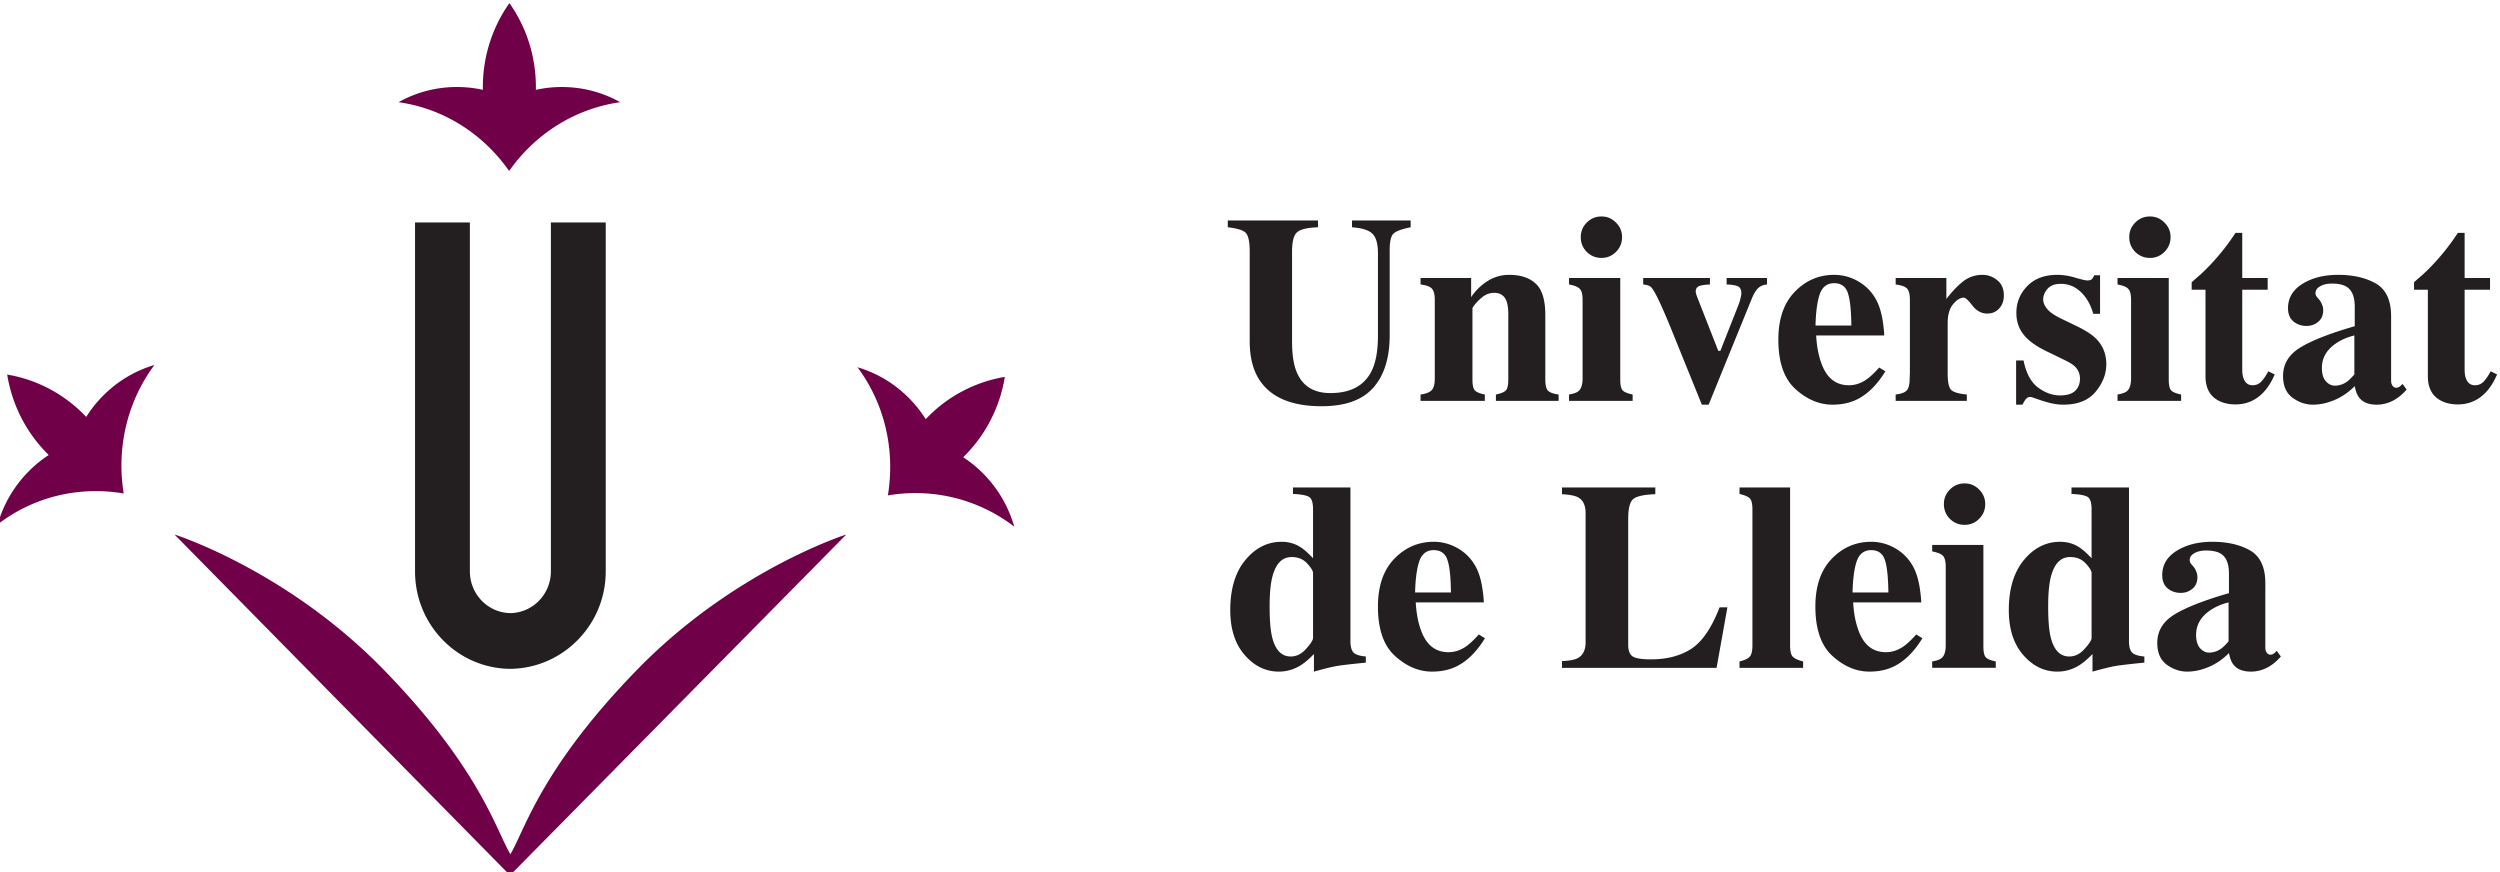 <svg width="631.613" height="220.418" xmlns="http://www.w3.org/2000/svg"><path d="M1990.45 2214.903c.872.971 1.308 1.654 1.31 2.05v12.303c0 .411-.371 1.02-1.112 1.828-.741.807-1.722 1.21-2.94 1.21-1.796 0-3.014-1.243-3.656-3.73-.346-1.334-.52-3.22-.52-5.657 0-2.603.165-4.563.495-5.88.609-2.388 1.778-3.582 3.508-3.582 1.087 0 2.058.486 2.915 1.458zm-11.537 16.799c1.91 2.322 4.2 3.483 6.868 3.483 1.334 0 2.52-.33 3.557-.988.643-.396 1.45-1.104 2.421-2.125v9.264c0 1.268-.247 2.05-.74 2.347-.495.313-1.516.502-3.064.568v1.236h10.894v-29.102c0-1.055.198-1.787.593-2.199.396-.395 1.17-.642 2.323-.74v-1.162c-2.834-.28-4.662-.494-5.485-.642-.824-.132-2.273-.486-4.348-1.062v3.335c-.955-.989-1.828-1.722-2.618-2.199a7.698 7.698 0 0 0-4.052-1.136c-2.47 0-4.62 1.045-6.448 3.137-1.828 2.091-2.742 4.932-2.742 8.523 0 4.002.947 7.156 2.841 9.462zM2007.15 2231.949c2.075 2.157 4.57 3.235 7.485 3.236 1.663 0 3.228-.437 4.694-1.31 1.465-.873 2.593-2.083 3.385-3.63.593-1.17 1.004-2.686 1.235-4.546.115-.874.172-1.54.173-2.002h-12.896c.115-2.025.444-3.78.988-5.262.989-2.783 2.726-4.175 5.213-4.175 1.186 0 2.305.371 3.36 1.112.642.445 1.44 1.194 2.396 2.248l1.161-.716c-1.565-2.57-3.377-4.357-5.435-5.36-1.334-.643-2.865-.964-4.595-.964-2.487 0-4.817.98-6.991 2.94-2.174 1.959-3.261 5.088-3.261 9.387 0 3.886 1.029 6.9 3.088 9.042zm10.746-6.374c-.033 2.98-.264 5.064-.691 6.25-.429 1.186-1.285 1.779-2.57 1.779-1.318 0-2.223-.684-2.717-2.05-.478-1.368-.75-3.36-.815-5.979zM2038.944 2212.58c1.384.05 2.372.23 2.965.544 1.004.527 1.506 1.531 1.507 3.014v24.482c0 1.482-.478 2.478-1.433 2.99-.56.312-1.573.51-3.039.592v1.285h17.688v-1.285c-2.059-.066-3.434-.354-4.125-.865-.676-.51-1.013-1.77-1.013-3.78v-23.888c0-1.12.288-1.862.865-2.224.593-.363 1.737-.543 3.434-.543 3.046 0 5.599.667 7.658 2 2.075 1.351 3.861 3.97 5.36 7.857h1.483l-2.05-11.463h-29.3zM2072.591 2212.506c.89.214 1.515.494 1.878.84.378.363.567 1.104.568 2.224v25.766c0 1.07-.173 1.77-.519 2.1-.346.329-.988.6-1.927.815v1.236h9.586v-29.917c0-1.12.18-1.853.543-2.199.362-.346 1.004-.634 1.927-.865v-1.21h-12.056zM2090.057 2231.949c2.075 2.157 4.57 3.235 7.486 3.236 1.662 0 3.227-.437 4.693-1.31 1.466-.873 2.593-2.083 3.385-3.63.593-1.17 1.004-2.686 1.235-4.546.115-.874.172-1.54.173-2.002h-12.896c.115-2.025.444-3.78.989-5.262.988-2.783 2.725-4.175 5.212-4.175 1.186 0 2.305.371 3.36 1.112.642.445 1.44 1.194 2.396 2.248l1.161-.716c-1.565-2.57-3.377-4.357-5.435-5.36-1.334-.643-2.865-.964-4.595-.964-2.487 0-4.817.98-6.99 2.94-2.175 1.959-3.262 5.088-3.262 9.387 0 3.886 1.03 6.9 3.088 9.042zm10.746-6.374c-.033 2.98-.264 5.064-.691 6.25-.429 1.186-1.285 1.779-2.57 1.779-1.317 0-2.223-.684-2.717-2.05-.478-1.368-.75-3.36-.815-5.979zM2112.464 2245.091c.773.774 1.704 1.16 2.791 1.161 1.07 0 1.984-.387 2.742-1.16.774-.759 1.16-1.68 1.162-2.768 0-1.086-.388-2.018-1.162-2.791a3.736 3.736 0 0 0-2.742-1.136c-1.087 0-2.018.378-2.791 1.136-.758.773-1.137 1.704-1.137 2.792 0 1.086.379 2.008 1.137 2.766zm-3.36-32.584c.89.148 1.498.37 1.828.666.494.445.741 1.244.741 2.397v14.872c0 1.02-.173 1.712-.518 2.075-.346.378-1.03.658-2.051.84v1.235h9.709v-19.22c0-1.104.164-1.812.494-2.124.329-.314.946-.56 1.853-.742v-1.21h-12.056zM2138.008 2214.903c.872.971 1.308 1.654 1.31 2.05v12.303c0 .411-.371 1.02-1.113 1.828-.74.807-1.721 1.21-2.94 1.21-1.795 0-3.013-1.243-3.655-3.73-.346-1.334-.52-3.22-.52-5.657 0-2.603.165-4.563.495-5.88.609-2.388 1.778-3.582 3.508-3.582 1.087 0 2.058.486 2.915 1.458zm-11.537 16.799c1.91 2.322 4.199 3.483 6.868 3.483 1.334 0 2.52-.33 3.557-.988.642-.396 1.45-1.104 2.421-2.125v9.264c0 1.268-.247 2.05-.74 2.347-.495.313-1.516.502-3.064.568v1.236h10.894v-29.102c0-1.055.198-1.787.593-2.199.395-.395 1.169-.642 2.322-.74v-1.162c-2.833-.28-4.661-.494-5.484-.642-.824-.132-2.273-.486-4.348-1.062v3.335c-.956-.989-1.828-1.722-2.619-2.199a7.698 7.698 0 0 0-4.051-1.136c-2.47 0-4.62 1.045-6.448 3.137-1.828 2.091-2.742 4.932-2.742 8.523 0 4.002.947 7.156 2.841 9.462zM2163.873 2214.927c.395.297.865.758 1.408 1.384v7.386c-1.35-.33-2.537-.848-3.557-1.556-1.73-1.203-2.594-2.734-2.594-4.595 0-1.104.247-1.944.741-2.52.51-.56 1.079-.84 1.705-.84.823 0 1.588.247 2.297.741zm-8.82 6.498c2.19 1.334 5.625 2.675 10.302 4.026v3.681c0 1.499-.32 2.602-.963 3.31-.626.725-1.746 1.087-3.36 1.088-.906 0-1.655-.173-2.248-.519-.577-.33-.865-.75-.865-1.26 0-.198.032-.363.1-.494.065-.132.164-.272.296-.42l.296-.346c.23-.28.412-.593.544-.939.148-.33.222-.684.222-1.062 0-.956-.321-1.697-.963-2.223-.626-.511-1.36-.766-2.199-.766-.972 0-1.804.288-2.495.865-.676.575-1.013 1.407-1.013 2.495 0 1.943.914 3.482 2.742 4.62 1.828 1.136 4.076 1.704 6.744 1.704 2.866 0 5.262-.552 7.19-1.655 1.91-1.12 2.864-3.18 2.865-6.176V2215.1c0-.362.09-.675.272-.938.197-.247.411-.37.642-.37.198 0 .37.032.519.098.164.082.411.288.74.618l.767-1.063c-.988-1.153-2.084-1.96-3.286-2.42a6.518 6.518 0 0 0-2.396-.445c-1.5 0-2.594.437-3.286 1.309-.395.494-.684 1.227-.864 2.199-1.4-1.4-2.982-2.389-4.744-2.965a9.853 9.853 0 0 0-3.162-.543c-1.383 0-2.676.437-3.878 1.309-1.203.89-1.804 2.264-1.804 4.126 0 2.272 1.095 4.076 3.286 5.41zM1992.698 2296.08v-1.284c-1.96-.066-3.27-.37-3.928-.914-.66-.543-.988-1.787-.988-3.73v-16.923c0-2.569.304-4.554.914-5.953 1.103-2.603 3.22-3.904 6.349-3.904 3.886 0 6.513 1.441 7.88 4.324.758 1.58 1.136 3.796 1.137 6.645v15.465c0 1.811-.338 3.055-1.013 3.73-.66.692-1.96 1.112-3.903 1.26v1.285h11.117v-1.285c-1.614-.313-2.685-.7-3.212-1.161-.51-.445-.766-1.482-.766-3.113v-16.18c0-4.3-1.037-7.618-3.112-9.957-2.075-2.339-5.336-3.507-9.783-3.508-5.814 0-9.792 1.737-11.932 5.213-1.137 1.844-1.705 4.223-1.705 7.14v16.922c0 1.91-.255 3.112-.766 3.607-.494.494-1.622.84-3.384 1.037v1.285zM2012.14 2263.1c.922.116 1.597.363 2.026.742.445.395.667 1.169.667 2.322v14.872c0 1.02-.181 1.728-.544 2.124-.345.396-1.062.659-2.149.791v1.235h9.585v-3.631a10.282 10.282 0 0 0 3.064 3.014 7.509 7.509 0 0 0 4.15 1.21c2.174 0 3.854-.56 5.04-1.68 1.202-1.12 1.802-3.088 1.803-5.904v-12.229c0-1.136.19-1.87.568-2.198.396-.33 1.046-.552 1.952-.667v-1.21h-11.883v1.21c.906.18 1.523.427 1.853.74.329.313.493 1.021.494 2.125v12.254c0 1.152-.116 2.017-.346 2.594-.395 1.037-1.178 1.556-2.347 1.556-.873 0-1.68-.321-2.42-.964-.726-.626-1.285-1.26-1.68-1.902v-13.538c0-1.104.164-1.812.494-2.124.328-.314.946-.56 1.852-.741v-1.21h-12.179zM2043.638 2295.686c.774.773 1.704 1.16 2.792 1.16 1.07 0 1.984-.387 2.742-1.16.773-.759 1.16-1.68 1.16-2.767s-.387-2.018-1.16-2.792a3.737 3.737 0 0 0-2.742-1.136c-1.087 0-2.018.378-2.792 1.136-.758.774-1.136 1.704-1.136 2.792 0 1.087.378 2.008 1.136 2.767zm-3.36-32.585c.89.148 1.499.37 1.828.667.494.444.741 1.243.741 2.396v14.872c0 1.02-.172 1.712-.518 2.075-.346.378-1.03.659-2.05.84v1.235h9.708v-19.22c0-1.104.164-1.812.494-2.124.329-.314.947-.56 1.853-.741v-1.21h-12.056zM2066.983 2285.186v-1.235c-.889-.033-1.564-.132-2.025-.296-.445-.166-.667-.52-.667-1.063 0-.132.057-.379.173-.74.13-.347.23-.602.296-.767l3.804-9.708h.396l3.409 8.646c.164.411.296.832.395 1.26.115.428.172.765.173 1.013 0 .708-.24 1.152-.716 1.334-.478.197-1.17.304-2.075.321v1.235h7.658v-1.235c-.676-.049-1.228-.272-1.655-.667-.429-.38-.849-1.07-1.26-2.075l-8.153-20.035h-1.284l-6.077 14.995a97.127 97.127 0 0 1-1.26 2.965c-.396.921-.816 1.82-1.26 2.692-.462.89-.824 1.45-1.087 1.68-.264.23-.741.379-1.433.445v1.235zM2083.041 2282.543c2.075 2.157 4.57 3.235 7.485 3.236 1.663 0 3.228-.437 4.694-1.31 1.466-.872 2.594-2.083 3.385-3.63.593-1.17 1.004-2.686 1.235-4.546.115-.873.172-1.54.173-2.001h-12.896c.115-2.026.444-3.78.988-5.262.989-2.784 2.726-4.175 5.213-4.175 1.186 0 2.305.37 3.36 1.111.642.445 1.44 1.194 2.396 2.248l1.161-.716c-1.565-2.57-3.377-4.356-5.435-5.36-1.334-.643-2.865-.964-4.595-.964-2.487 0-4.817.98-6.99 2.94-2.175 1.959-3.262 5.088-3.262 9.387 0 3.886 1.03 6.9 3.088 9.042zm10.746-6.374c-.032 2.98-.264 5.064-.691 6.25-.429 1.186-1.285 1.779-2.57 1.779-1.317 0-2.223-.684-2.717-2.05-.478-1.368-.75-3.36-.815-5.979zM2102.187 2263.1c.971.116 1.647.346 2.026.692.378.346.584 1.013.617 2.001l.05 1.483v13.76c0 1.054-.182 1.77-.544 2.15-.363.377-1.08.633-2.15.765v1.235h9.61v-3.977c1.07 1.4 2.133 2.511 3.187 3.335 1.054.823 2.272 1.234 3.656 1.235 1.038 0 1.968-.338 2.792-1.013.84-.66 1.26-1.63 1.26-2.915 0-.988-.296-1.803-.89-2.446-.576-.642-1.333-.963-2.272-.963-1.071 0-2.001.502-2.792 1.507-.774 1.004-1.318 1.506-1.63 1.507-.676 0-1.359-.42-2.05-1.26-.676-.824-1.014-2.01-1.014-3.558v-9.56c0-1.68.239-2.734.717-3.162.494-.412 1.465-.684 2.915-.815v-1.21h-13.489v1.21zM2125.014 2269.548h1.408c.494-2.42 1.415-4.134 2.766-5.138 1.35-.988 2.734-1.482 4.15-1.482 1.302 0 2.257.288 2.866.864.61.593.914 1.367.915 2.323 0 .905-.33 1.679-.989 2.322-.362.346-.947.716-1.754 1.111l-3.755 1.829c-1.976.97-3.393 2.025-4.249 3.162-.873 1.136-1.31 2.478-1.31 4.027 0 1.959.684 3.647 2.051 5.064 1.367 1.433 3.277 2.15 5.732 2.15 1.07 0 2.206-.182 3.409-.544 1.202-.346 1.95-.52 2.248-.52.411 0 .7.083.865.248.18.18.328.428.444.741h1.112v-7.312h-1.285c-.478 1.712-1.26 3.087-2.347 4.125-1.087 1.038-2.355 1.557-3.804 1.557-1.12 0-1.96-.314-2.52-.94-.543-.625-.815-1.3-.815-2.025 0-.593.247-1.186.741-1.779.477-.61 1.383-1.235 2.718-1.877l2.766-1.334c1.713-.824 2.964-1.623 3.755-2.397 1.317-1.317 1.976-2.94 1.977-4.866 0-1.878-.684-3.632-2.05-5.262-1.352-1.614-3.385-2.42-6.103-2.421-.675 0-1.358.074-2.05.222-.676.132-1.516.37-2.52.717l-.865.296c-.313.115-.51.18-.592.198a1.26 1.26 0 0 1-.272.025c-.28 0-.527-.116-.741-.346-.198-.215-.429-.585-.692-1.112h-1.21v8.375zM2147.593 2295.686c.774.773 1.704 1.16 2.792 1.16 1.07 0 1.984-.387 2.742-1.16.773-.759 1.16-1.68 1.161-2.767 0-1.087-.388-2.018-1.161-2.792a3.737 3.737 0 0 0-2.742-1.136c-1.087 0-2.018.378-2.792 1.136-.758.774-1.136 1.704-1.136 2.792 0 1.087.378 2.008 1.136 2.767zm-3.36-32.585c.89.148 1.499.37 1.828.667.495.444.742 1.243.742 2.396v14.872c0 1.02-.173 1.712-.52 2.075-.345.378-1.03.659-2.05.84v1.235h9.71v-19.22c0-1.104.164-1.812.493-2.124.33-.314.947-.56 1.853-.741v-1.21h-12.056zM2158.29 2282.963v1.408c.445.411.996.897 1.655 1.457a39.144 39.144 0 0 1 2.47 2.496 41.896 41.896 0 0 1 4.176 5.41h1.284v-8.548h4.818v-2.223h-4.818v-15.218c0-.709.107-1.302.321-1.779.33-.74.873-1.111 1.63-1.111.66 0 1.21.23 1.656.691.445.477.89 1.128 1.334 1.952l1.21-.593c-.592-1.383-1.301-2.512-2.124-3.384-1.45-1.532-3.22-2.298-5.311-2.298-1.186 0-2.224.222-3.113.667-1.713.856-2.57 2.413-2.57 4.67v16.403zM2187.713 2265.522c.395.296.864.757 1.408 1.383v7.387c-1.351-.33-2.537-.849-3.558-1.557-1.729-1.203-2.594-2.734-2.594-4.595 0-1.104.248-1.944.742-2.52.51-.56 1.078-.84 1.704-.84.823 0 1.589.248 2.298.742zm-8.82 6.497c2.19 1.334 5.624 2.676 10.302 4.027v3.68c0 1.499-.321 2.602-.964 3.31-.626.725-1.746 1.087-3.36 1.088-.906 0-1.655-.173-2.247-.519-.577-.33-.865-.75-.865-1.26 0-.197.032-.363.099-.494.066-.132.164-.272.296-.42l.297-.346c.23-.28.411-.593.543-.939.149-.33.223-.684.223-1.062 0-.955-.321-1.697-.964-2.223-.626-.511-1.358-.766-2.198-.766-.972 0-1.804.288-2.495.865-.676.576-1.013 1.407-1.013 2.495 0 1.943.914 3.482 2.742 4.62 1.828 1.136 4.076 1.704 6.744 1.704 2.866 0 5.262-.552 7.189-1.655 1.91-1.12 2.865-3.18 2.866-6.176v-12.253c0-.363.09-.676.271-.94.198-.246.412-.37.643-.37.197 0 .37.032.518.1.165.081.412.287.741.617l.766-1.062c-.988-1.154-2.083-1.96-3.285-2.421a6.52 6.52 0 0 0-2.397-.445c-1.499 0-2.593.437-3.285 1.31-.395.493-.684 1.226-.865 2.198-1.4-1.4-2.981-2.389-4.743-2.965a9.855 9.855 0 0 0-3.162-.543c-1.384 0-2.677.437-3.879 1.31-1.203.889-1.803 2.264-1.803 4.125 0 2.273 1.095 4.076 3.286 5.41zM2200.435 2282.963v1.408c.445.411.996.897 1.656 1.457a39.144 39.144 0 0 1 2.47 2.496 41.896 41.896 0 0 1 4.175 5.41h1.285v-8.548h4.817v-2.223h-4.817v-15.218c0-.709.106-1.302.32-1.779.33-.74.873-1.111 1.631-1.111.659 0 1.21.23 1.655.691.445.477.89 1.128 1.334 1.952l1.21-.593c-.592-1.383-1.3-2.512-2.124-3.384-1.45-1.532-3.22-2.298-5.311-2.298-1.186 0-2.223.222-3.113.667-1.713.856-2.569 2.413-2.569 4.67v16.403zM1839.745 2221.667c-4.302 0-7.79 3.547-7.79 7.921v66.123h-10.393v-66.144c0-10.156 8.058-18.377 18.026-18.461 9.968.084 18.114 8.305 18.114 18.46v66.145h-10.394v-66.123c0-4.374-3.488-7.92-7.79-7.92h.22z" style="fill:#231f20;fill-opacity:1;fill-rule:evenodd;stroke:none" transform="matrix(1.333 0 0 -1.333 -2323.283 3116.383)"/><path d="m1839.565 2171.974 63.732 64.593s-21.174-6.702-39.543-25.524c-18.37-18.821-21.455-30.656-24.12-35.077-2.663 4.42-5.748 16.256-24.118 35.077-18.37 18.822-39.543 25.524-39.543 25.524zM1839.395 2305.47c-4.869 6.93-12.277 11.81-20.96 13.033a22.526 22.526 0 0 0 11.04 2.877c1.714 0 3.333-.175 4.938-.538v.538a27.549 27.549 0 0 0 5.036 15.907c3.157-4.481 5.015-9.973 5.015-15.907v-.538c1.605.363 3.225.538 4.938.538 4.002 0 7.765-1.043 11.04-2.877-8.682-1.223-16.18-6.103-21.048-13.033zM1766.346 2244.342c-8.262 1.4-16.894-.476-23.884-5.855a23.285 23.285 0 0 0 5.806 9.973 22.626 22.626 0 0 0 3.866 3.17c-.138.135-.238.243-.374.38-4.126 4.196-6.617 9.43-7.501 14.87 5.35-.9 10.482-3.447 14.608-7.642.136-.138.242-.24.374-.38a22.87 22.87 0 0 0 3.117 3.93 22.745 22.745 0 0 0 9.808 5.904c-5.29-7.108-7.197-15.949-5.82-24.35zM1911.18 2243.98c1.376 8.4-.47 17.178-5.759 24.286a22.748 22.748 0 0 0 9.808-5.904 22.857 22.857 0 0 0 3.117-3.931c.132.14.239.242.374.38a26.635 26.635 0 0 0 14.622 7.627 27.382 27.382 0 0 0-7.515-14.854c-.135-.138-.236-.246-.374-.38a22.605 22.605 0 0 0 3.866-3.17 23.293 23.293 0 0 0 5.806-9.973c-6.99 5.378-15.684 7.318-23.946 5.918z" style="fill:#700048;fill-opacity:1;fill-rule:evenodd;stroke:none" transform="matrix(1.333 0 0 -1.333 -2323.283 3116.383)"/></svg>